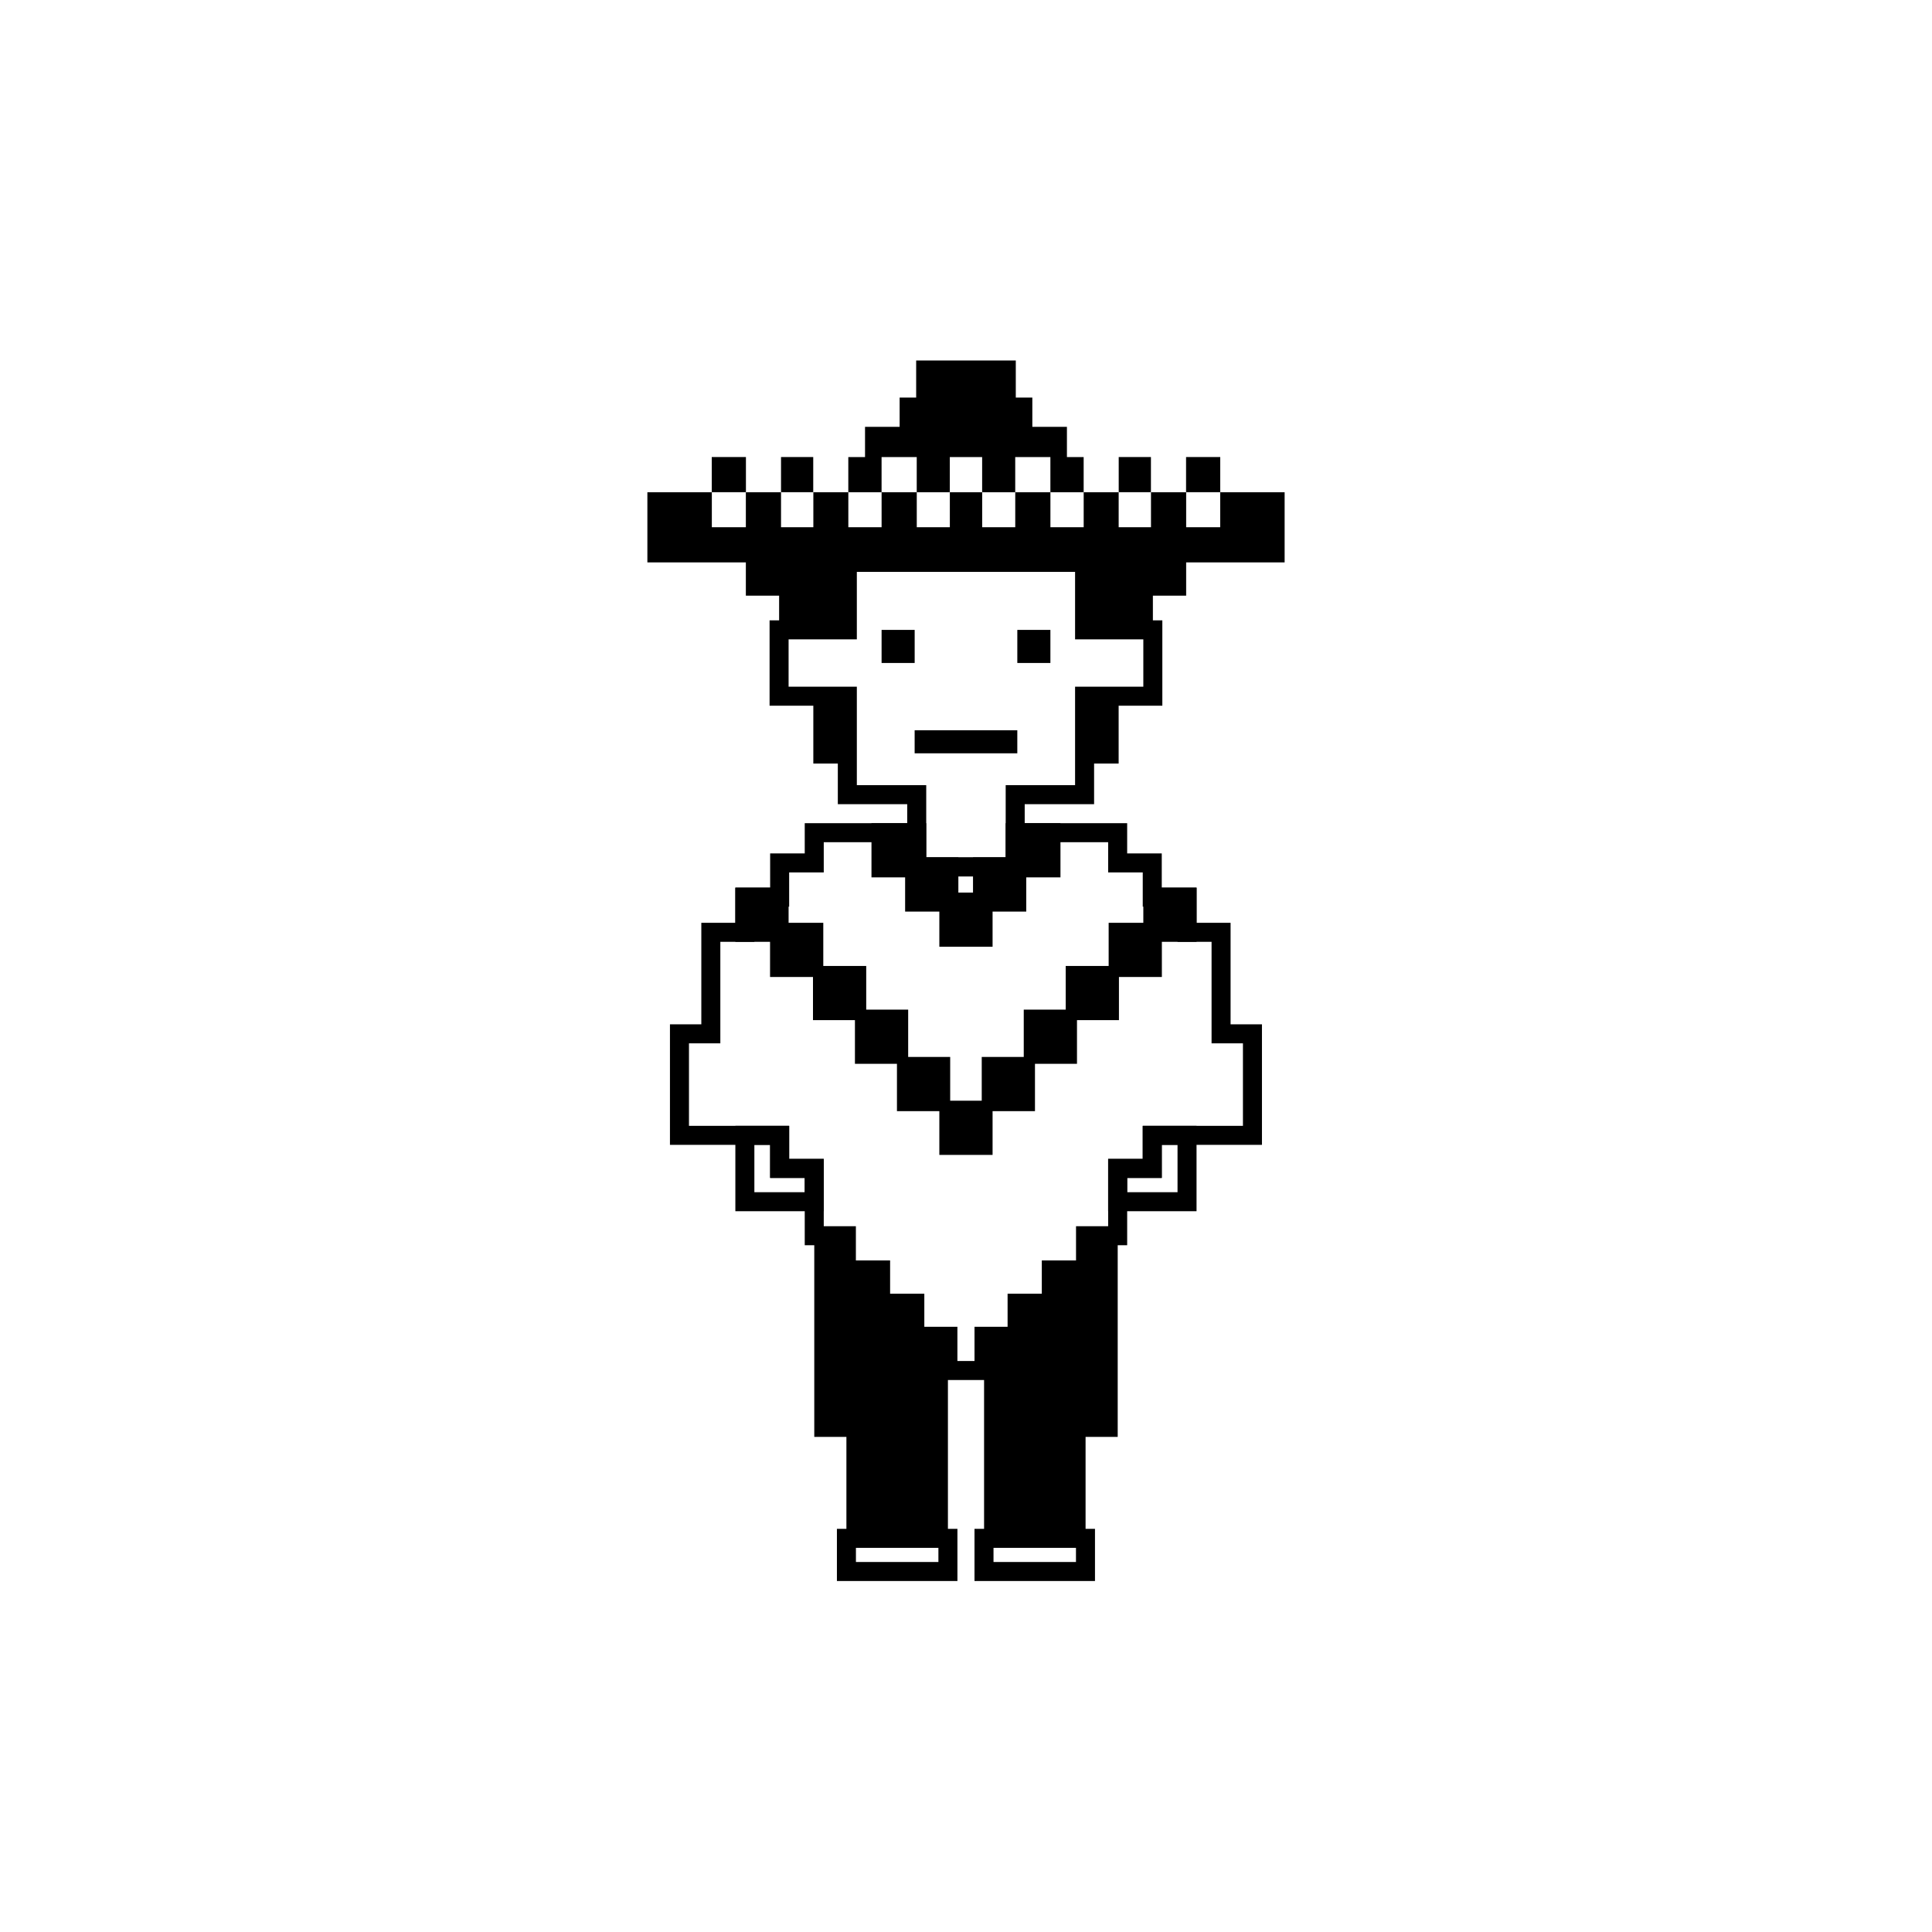 <?xml version="1.0" encoding="UTF-8"?>
<!-- Uploaded to: SVG Repo, www.svgrepo.com, Generator: SVG Repo Mixer Tools -->
<svg width="800px" height="800px" version="1.1" viewBox="144 144 512 512" xmlns="http://www.w3.org/2000/svg">
 <path d="m377.63 310.93h8.766v8.766h-8.766z"/>
 <path d="m359.54 328.51h9.02v17.836h-9.02z"/>
 <path d="m395.21 498.14v53.555h-26.902v-26.902h-8.516v-53.305h8.516v9.07h9.07v8.816h9.066v8.766z"/>
 <path transform="matrix(5.038 0 0 5.038 148.09 148.09)" d="m43.712 80.109h5.339v1.744h-5.339z" fill="none" stroke="#000000" stroke-miterlimit="10"/>
 <path d="m332.62 265.12h9.059v9.316h-9.059z"/>
 <path d="m350.98 265.12h8.535v9.316h-8.535z"/>
 <path transform="matrix(5.038 0 0 5.038 148.09 148.09)" d="m42.02 60.65v1.751h-3.65v-3.491h1.83v1.74z" fill="none" stroke="#000000" stroke-miterlimit="10"/>
 <path d="m413.6 310.93h8.766v8.766h-8.766z"/>
 <path d="m431.44 328.51h9.012v17.836h-9.012z"/>
 <path d="m431.18 265.13v9.32h-8.816v-9.32h-9.32v9.32h-8.766v-9.32h-8.566v9.32h-8.766v-9.32h-9.32v9.32h-8.816v-9.32h4.434v-8.012h9.168v-7.758h4.383v-9.824h26.402v9.824h4.383v7.758h9.168v8.012z"/>
 <path d="m484.44 274.45v18.59h-26.098v8.816h-8.816v9.07h-18.086v-17.887h-62.875v17.887h-18.09v-9.07h-8.816v-8.816h-26.098v-18.59h17.082v9.27h9.016v-9.27h9.32v9.27h8.566v-9.27h9.27v9.27h8.816v-9.27h9.32v9.27h8.766v-9.27h8.566v9.27h8.766v-9.27h9.32v9.27h8.816v-9.27h9.27v9.27h8.566v-9.27h9.32v9.27h9.02v-9.27z"/>
 <path d="m404.79 498.14v53.555h26.898v-26.902h8.516v-53.305h-8.516v9.07h-9.062v8.816h-9.074v8.766z"/>
 <path transform="matrix(5.038 0 0 5.038 148.09 148.09)" d="m50.949 80.109h5.338v1.744h-5.338z" fill="none" stroke="#000000" stroke-miterlimit="10"/>
 <path d="m458.32 265.12h9.055v9.316h-9.055z"/>
 <path d="m440.47 265.12h8.539v9.316h-8.539z"/>
 <path transform="matrix(5.038 0 0 5.038 148.09 148.09)" d="m56.24 32.32v-3.55h-12.48v3.55h-3.59v3.49h3.59v5.18h3.65v3.8h5.18v-3.8h3.65v-5.18h3.59v-3.49z" fill="none" stroke="#000000" stroke-miterlimit="10"/>
 <path transform="matrix(5.038 0 0 5.038 148.09 148.09)" d="m57.979 60.65v1.751h3.65v-3.491h-1.83v1.74z" fill="none" stroke="#000000" stroke-miterlimit="10"/>
 <path transform="matrix(5.038 0 0 5.038 148.09 148.09)" d="m65.07 53.57v5.34h-5.27v1.74h-1.82v3.54h-1.69v1.8h-1.8v1.75h-1.8v1.74h-1.74v1.8h-1.9v-1.8h-1.74v-1.74h-1.8v-1.75h-1.8v-1.8h-1.69v-3.54h-1.82v-1.74h-5.27v-5.34h1.65v-5.34h1.79v-1.85h1.83v-1.8h1.82v-1.59h5.39v1.8h5.18v-1.8h5.39v1.59h1.82v1.8h1.83v1.85h1.79v5.34z" fill="none" stroke="#000000" stroke-miterlimit="10"/>
 <path d="m386.39 337.53h27.207v6.106h-27.207z"/>
 <path transform="matrix(5.038 0 0 5.038 148.09 148.09)" d="m38.37 46.38h1.8v1.85h-1.8z" stroke="#000000" stroke-miterlimit="10"/>
 <path transform="matrix(5.038 0 0 5.038 148.09 148.09)" d="m40.195 48.23h1.8v1.85h-1.8z" stroke="#000000" stroke-miterlimit="10"/>
 <path transform="matrix(5.038 0 0 5.038 148.09 148.09)" d="m42.453 50.5h1.8v1.85h-1.8z" stroke="#000000" stroke-miterlimit="10"/>
 <path transform="matrix(5.038 0 0 5.038 148.09 148.09)" d="m44.66 52.797h1.8v1.85h-1.8z" stroke="#000000" stroke-miterlimit="10"/>
 <path transform="matrix(5.038 0 0 5.038 148.09 148.09)" d="m46.87 55.286h1.8v1.851h-1.8z" stroke="#000000" stroke-miterlimit="10"/>
 <path transform="matrix(5.038 0 0 5.038 148.09 148.09)" d="m49.1 57.588h1.8v1.851h-1.8z" stroke="#000000" stroke-miterlimit="10"/>
 <path transform="matrix(5.038 0 0 5.038 148.09 148.09)" d="m45.53 42.99h1.8v1.85h-1.8z" stroke="#000000" stroke-miterlimit="10"/>
 <path transform="matrix(5.038 0 0 5.038 148.09 148.09)" d="m52.671 42.99h1.8v1.85h-1.8z" stroke="#000000" stroke-miterlimit="10"/>
 <path transform="matrix(5.038 0 0 5.038 148.09 148.09)" d="m47.3 44.79h1.8v1.85h-1.8z" stroke="#000000" stroke-miterlimit="10"/>
 <path transform="matrix(5.038 0 0 5.038 148.09 148.09)" d="m49.1 46.64h1.8v1.85h-1.8z" stroke="#000000" stroke-miterlimit="10"/>
 <path transform="matrix(5.038 0 0 5.038 148.09 148.09)" d="m50.871 44.79h1.8v1.85h-1.8z" stroke="#000000" stroke-miterlimit="10"/>
 <path transform="matrix(5.038 0 0 5.038 148.09 148.09)" d="m59.83 46.38h1.8v1.85h-1.8z" stroke="#000000" stroke-miterlimit="10"/>
 <path transform="matrix(5.038 0 0 5.038 148.09 148.09)" d="m58.006 48.23h1.799v1.85h-1.799z" stroke="#000000" stroke-miterlimit="10"/>
 <path transform="matrix(5.038 0 0 5.038 148.09 148.09)" d="m55.747 50.5h1.8v1.85h-1.8z" stroke="#000000" stroke-miterlimit="10"/>
 <path transform="matrix(5.038 0 0 5.038 148.09 148.09)" d="m53.54 52.797h1.8v1.85h-1.8z" stroke="#000000" stroke-miterlimit="10"/>
 <path transform="matrix(5.038 0 0 5.038 148.09 148.09)" d="m51.33 55.286h1.8v1.851h-1.8z" stroke="#000000" stroke-miterlimit="10"/>
</svg>